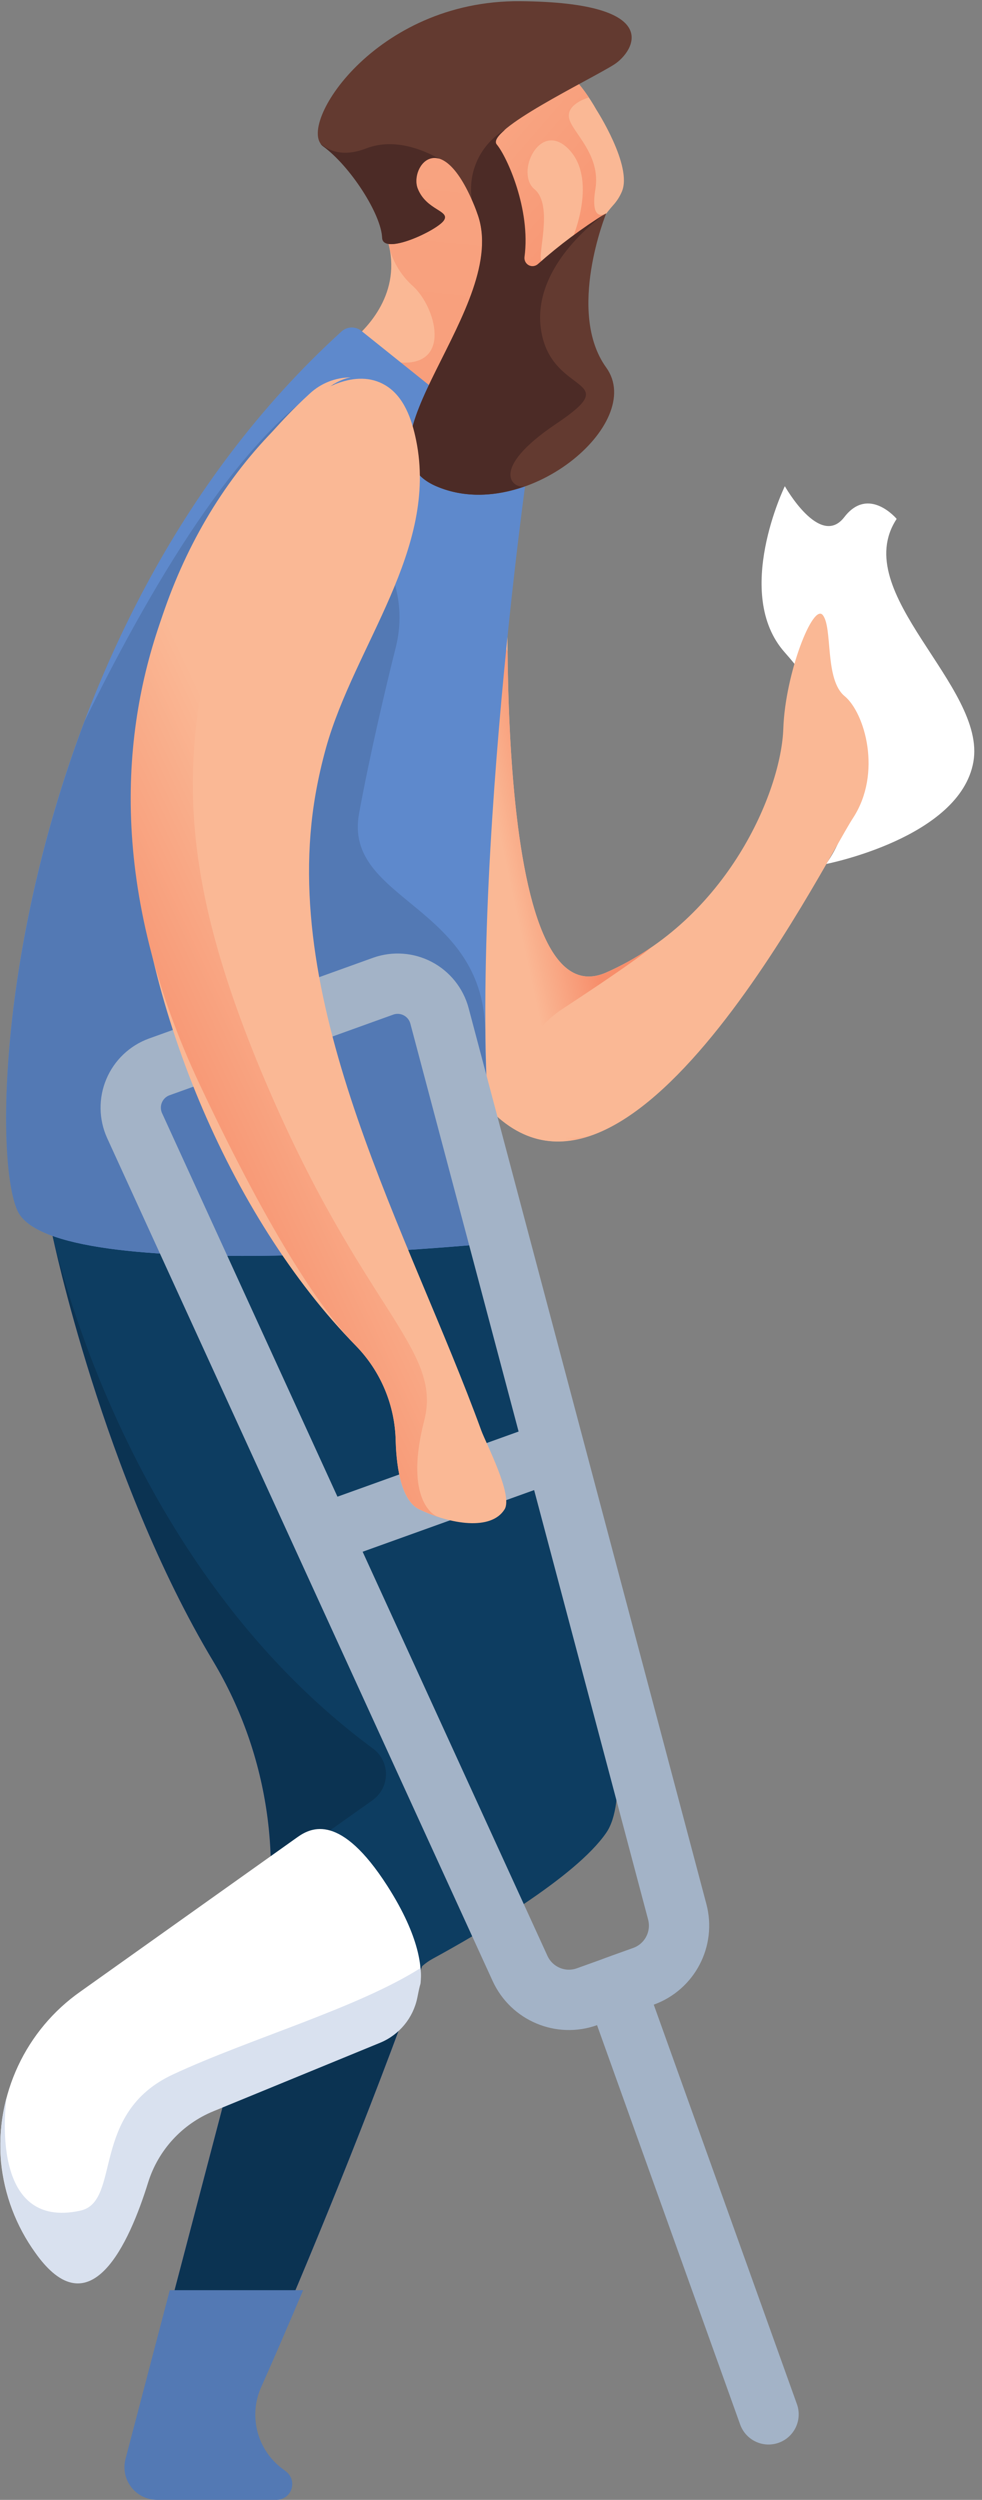<?xml version="1.0" encoding="UTF-8"?>
<svg width="114px" height="290px" viewBox="0 0 114 290" version="1.1" xmlns="http://www.w3.org/2000/svg" xmlns:xlink="http://www.w3.org/1999/xlink">
    <rect x="0" y="0" width="114" height="290" fill="#808080" stroke="none"/>
    <!-- Generator: Sketch 53.1 (72631) - https://sketchapp.com -->
    <title>accident</title>
    <desc>Created with Sketch.</desc>
    <defs>
        <linearGradient x1="56.493%" y1="43.447%" x2="28.662%" y2="61.124%" id="linearGradient-1">
            <stop stop-color="#F78E6B" offset="0%"></stop>
            <stop stop-color="#FAB895" offset="100%"></stop>
        </linearGradient>
        <linearGradient x1="11.221%" y1="358.528%" x2="45.158%" y2="-342.276%" id="linearGradient-2">
            <stop stop-color="#F78E6B" offset="0%"></stop>
            <stop stop-color="#FAB895" offset="100%"></stop>
        </linearGradient>
        <linearGradient x1="103.006%" y1="118.78%" x2="-24.349%" y2="-62.145%" id="linearGradient-3">
            <stop stop-color="#F78E6B" offset="0%"></stop>
            <stop stop-color="#FAB895" offset="100%"></stop>
        </linearGradient>
        <linearGradient x1="35.838%" y1="69.665%" x2="59.687%" y2="40.451%" id="linearGradient-4">
            <stop stop-color="#F78E6B" offset="0%"></stop>
            <stop stop-color="#FAB895" offset="100%"></stop>
        </linearGradient>
    </defs>
    <g id="Page-1" stroke="none" stroke-width="1" fill="none" fill-rule="evenodd">
        <g id="accident">
            <path d="M102.315,67.832 C102.315,67.832 106.714,89.541 94.882,100.437 C83.05,111.332 96.874,72.022 96.874,72.022" id="Shape" fill="#F9AA8F" fill-rule="nonzero"></path>
            <path d="M91.112,56.402 C91.112,56.402 85.035,68.883 91.112,75.696 C97.188,82.508 101.53,92.334 95.9,100.229 C95.9,100.229 111.426,97.203 112.997,88.397 C114.568,79.59 98.438,68.789 104.093,60.195 C104.093,60.195 100.845,56.314 98.017,59.988 C95.19,63.662 91.112,56.402 91.112,56.402 Z" id="Shape" fill="#FFFFFF" fill-rule="nonzero"></path>
            <path d="M59.135,61.856 C59.135,61.856 56.357,119.013 70.388,112.811 C84.42,106.608 90.691,91.844 90.936,84.503 C91.149,78.18 94.385,69.839 95.535,71.374 C96.685,72.909 95.717,78.835 98.049,80.753 C100.38,82.672 102.447,89.674 99.016,94.914 C95.586,100.154 71.469,148.9 55.145,126.638" id="Shape" fill="#FAB895" fill-rule="nonzero"></path>
            <path d="M68.679,131.676 C61.353,134.048 56.659,122.668 65.349,117.007 C74.322,111.131 75.641,109.873 75.641,109.873 L75.641,109.873 C73.985,111.015 72.227,112.001 70.388,112.817 C60.869,117.025 59.078,92.058 58.921,75.582 L58.355,74.419 L55.119,126.631 C59.292,132.305 63.967,133.362 68.679,131.676 Z" id="Shape" fill="url(#linearGradient-1)" fill-rule="nonzero"></path>
            <path d="M6.108,143.377 C6.108,143.377 11.907,171.345 24.789,192.784 C31.303,203.709 33.134,216.804 29.866,229.1 L15.294,284.621 C15.027,285.636 15.246,286.717 15.885,287.549 C16.525,288.38 17.514,288.867 18.562,288.868 L30.947,288.868 C31.65,288.868 32.274,288.417 32.496,287.749 C32.719,287.081 32.489,286.346 31.927,285.924 L31.537,285.628 C28.946,283.679 28.035,280.201 29.338,277.23 C36.445,261.019 58.161,209.92 60.919,184.128 C64.231,153.222 40.29,108.64 40.29,108.64" id="Shape" fill="#6161AD" fill-rule="nonzero"></path>
            <path d="M6.108,143.377 C6.108,143.377 11.907,171.345 24.789,192.784 C31.303,203.709 33.134,216.804 29.866,229.1 L15.294,284.621 C15.027,285.636 15.246,286.717 15.885,287.549 C16.525,288.38 17.514,288.867 18.562,288.868 L30.947,288.868 C31.65,288.868 32.274,288.417 32.496,287.749 C32.719,287.081 32.489,286.346 31.927,285.924 L31.537,285.628 C28.946,283.679 28.035,280.201 29.338,277.23 C36.445,261.019 58.161,209.92 60.919,184.128 C64.231,153.222 40.29,108.64 40.29,108.64" id="Shape" fill="#0B3352" fill-rule="nonzero"></path>
            <path d="M58.839,144.056 L5.599,141.049 C5.599,141.049 12.938,180.442 43.3,202.836 C44.259,203.536 44.823,204.655 44.816,205.844 C44.808,207.032 44.23,208.144 43.262,208.831 L10.519,232.019 C4.573,236.117 1.278,243.092 1.885,250.293 C2.234,253.804 3.509,257.158 5.58,260.012 C11.461,268.297 14.886,257.88 16.928,251.325 C18.009,247.859 21.389,246.192 24.751,244.814 L42.728,237.473 C44.783,236.633 46.284,234.824 46.731,232.648 L46.919,231.717 C47.31,229.803 48.524,228.16 50.237,227.225 C55.478,224.369 66.838,217.789 70.388,212.6 C75.057,205.774 66.436,176.472 58.839,144.056 Z" id="Shape" fill="#0D3D61" fill-rule="nonzero"></path>
            <path d="M58.839,144.056 L5.599,141.049 C5.599,141.049 12.938,180.442 43.3,202.836 C44.259,203.536 44.823,204.655 44.816,205.844 C44.808,207.032 44.23,208.144 43.262,208.831 C43.262,208.831 51.349,205.919 51.557,195.225 C51.764,184.531 52.028,169.955 64.356,166.759 C62.572,159.55 60.674,151.901 58.839,144.056 Z" id="Shape" fill="#0D3D61" fill-rule="nonzero"></path>
            <path d="M35.188,265.677 L19.709,265.677 L14.573,285.245 C14.274,286.382 14.518,287.592 15.234,288.523 C15.951,289.454 17.058,289.999 18.231,290 L32.099,290 C32.887,290 33.586,289.496 33.835,288.748 C34.084,288 33.827,287.176 33.197,286.703 L32.761,286.372 C29.859,284.19 28.839,280.295 30.298,276.969 C31.586,274.095 33.253,270.242 35.188,265.677 Z" id="Shape" fill="#5379B4" fill-rule="nonzero"></path>
            <path d="M48.628,230.71 C48.672,230.503 48.729,230.295 48.792,230.081 C49.005,228.477 48.83,224.797 44.953,218.758 C39.542,210.335 36.156,211.983 34.566,213.097 L9.369,231.012 C2.979,235.481 -0.547,243.022 0.119,250.797 C0.493,254.593 1.866,258.222 4.097,261.315 C9.649,269.165 13.818,262.426 16.246,255.873 C16.59,254.943 16.9,254.017 17.173,253.137 C18.345,249.389 21.126,246.361 24.757,244.877 L44.111,236.932 C46.326,236.019 47.942,234.061 48.421,231.711 L48.559,231.031 L48.628,230.71 Z" id="Shape" fill="#FFFFFF" fill-rule="nonzero"></path>
            <path d="M9.319,256.452 C-1.225,258.748 0.628,244.305 0.773,243.285 C0.106,245.742 -0.107,248.301 0.145,250.834 C0.519,254.631 1.891,258.26 4.122,261.352 C10.462,270.316 14.999,260.258 17.198,253.174 C18.37,249.427 21.151,246.399 24.782,244.915 L44.136,236.97 C46.351,236.056 47.968,234.099 48.446,231.748 L48.584,231.069 L48.584,231.069 L48.654,230.742 C48.698,230.534 48.754,230.327 48.817,230.113 C48.884,229.513 48.884,228.907 48.817,228.307 C41.484,232.956 29.03,236.485 20.12,240.631 C10.368,245.129 14.138,255.401 9.319,256.452 Z" id="Shape" fill="#D9E1EF" fill-rule="nonzero"></path>
            <path d="M43.809,25.112 L43.859,24.917 C46.712,20.369 41.503,19.728 41.296,17.218 C40.749,10.487 47.409,5.077 54.108,4.29 C60.806,3.504 66.009,7.02 69.232,12.726 L69.232,12.726 C69.232,12.726 73.474,19.287 72.186,22.244 C71.94,22.822 71.598,23.353 71.174,23.816 C69.512,25.678 68.37,27.946 67.862,30.39 C67.178,33.429 66.185,34.265 63.822,34.492 L63.822,34.492 L63.489,34.492 C62.371,34.605 58.977,35.215 59.474,38.354 C59.669,39.612 60.039,41.154 60.454,42.695 C61.321,45.946 60.637,49.415 58.6,52.092 C56.563,54.769 53.403,56.351 50.042,56.377 L49.64,56.377 C46.611,56.408 43.686,55.27 41.471,53.2 C37.274,49.357 37.494,42.777 41.61,38.845 C44.236,36.36 47.409,31.523 43.809,25.112 Z" id="Shape" fill="#FAB895" fill-rule="nonzero"></path>
            <path d="M57.809,20.759 L51.004,15.834 L44.802,16.645 L45.11,28.308 L45.11,28.308 C45.173,28.547 45.223,28.786 45.267,29.019 C45.763,30.642 46.698,32.097 47.969,33.221 C50.589,35.63 52.443,42.405 46.542,42.059 C40.642,41.713 51.682,51.25 51.682,51.25 L55.452,46.954 L58.864,27.452 L57.809,20.759 Z" id="Shape" fill="url(#linearGradient-2)" fill-rule="nonzero"></path>
            <path d="M70.376,24.748 C70.376,24.748 68.459,26.006 69.119,21.936 C69.779,17.866 66.373,15.33 66.059,13.682 C65.745,12.034 68.321,11.317 68.359,11.311 C67.316,9.727 66.026,8.321 64.538,7.146 L53.806,11.323 C53.806,11.323 58.362,34.379 58.644,34.379 L61.24,34.379 C61.24,34.379 63.539,30.686 62.898,30.302 C62.258,29.918 64.325,23.842 62.05,21.954 C59.776,20.067 62.679,13.858 66.028,17.318 C69.377,20.778 66.524,27.465 66.524,27.465 L70.376,24.748 Z" id="Shape" fill="url(#linearGradient-3)" fill-rule="nonzero"></path>
            <path d="M41.936,38.373 L50.897,45.551 L60.951,56.434 C60.951,56.434 52.154,120.114 58.864,144.063 C58.864,144.063 6.082,149.536 2.042,140.433 C-1.998,131.33 1.257,73.324 39.643,38.455 C40.284,37.869 41.255,37.834 41.936,38.373 L41.936,38.373 Z" id="Shape" fill="#5E89CC" fill-rule="nonzero"></path>
            <path d="M58.839,144.056 C57.319,138.634 56.59,131.173 56.376,122.882 C56.332,121.97 56.313,121.058 56.326,120.152 C56.514,104.847 39.8,104.633 41.685,94.36 C42.942,87.51 44.827,79.539 45.971,74.991 C46.575,72.544 46.508,69.98 45.776,67.568 L38.656,44.091 C28.647,49.784 18.549,65.895 9.827,83.653 C-0.145,109.98 -0.484,134.784 2.017,140.427 C6.064,149.536 58.839,144.056 58.839,144.056 Z" id="Shape" fill="#5379B4" fill-rule="nonzero"></path>
            <path d="M32.341,118.774 L30.632,119.403 L18.48,123.769 C17.166,124.249 16.111,125.254 15.569,126.545 C15.026,127.835 15.045,129.293 15.621,130.569 L60.372,228.351 C61.722,231.3 65.102,232.724 68.151,231.629 L70.571,230.761 L72.28,230.132 L74.699,229.264 C77.75,228.167 79.454,224.914 78.62,221.778 L51.016,117.831 C50.65,116.479 49.738,115.341 48.499,114.69 C47.26,114.039 45.807,113.935 44.488,114.402 L32.341,118.774 Z" id="Shape" stroke="#A3B3C7" stroke-width="7"></path>
            <path d="M71.425,230.459 L89.22,280.08" id="Shape" stroke="#A3B3C7" stroke-width="7" stroke-linecap="round"></path>
            <path d="M37.331,178.007 L64.413,168.275" id="Shape" stroke="#A3B3C7" stroke-width="7"></path>
            <path d="M70.376,24.748 C70.376,24.748 65.72,36.184 70.376,42.638 C75.032,49.092 61.013,60.881 50.652,56.402 C40.29,51.923 59.449,35.448 55.415,24.748 C51.381,14.047 47.491,19.363 48.503,21.892 C49.514,24.42 52.273,24.408 51.538,25.559 C50.803,26.71 44.462,29.692 44.381,27.585 C44.268,24.81 40.673,19.237 37.513,16.96 C34.352,14.682 43.457,2.13717932e-15 60.391,0.138 C77.325,0.277 73.587,6.001 71.312,7.473 C68.491,9.266 56.282,15.098 57.677,16.771 C58.833,18.136 61.642,24.263 60.894,29.811 C60.844,30.21 61.046,30.598 61.402,30.785 C61.757,30.971 62.191,30.917 62.49,30.648 C64.948,28.463 67.586,26.489 70.376,24.748 Z" id="Shape" fill="#633A30" fill-rule="nonzero"></path>
            <path d="M51.525,25.565 C52.286,24.427 49.502,24.427 48.49,21.898 C47.862,20.375 49.056,17.853 50.96,18.407 C49.119,17.369 45.757,15.966 42.508,17.218 C39.838,18.249 38.16,17.507 37.192,16.645 C37.274,16.768 37.376,16.877 37.494,16.966 C40.636,19.243 44.249,24.817 44.362,27.591 C44.469,29.692 50.79,26.704 51.525,25.565 Z" id="Shape" fill="#4C2B26" fill-rule="nonzero"></path>
            <path d="M58.638,15.041 L58.638,15.041 C55.813,16.693 54.281,19.905 54.774,23.143 C54.994,23.634 55.214,24.169 55.402,24.754 C59.405,35.448 40.278,51.942 50.639,56.408 C53.932,57.83 57.589,57.604 60.9,56.408 C59.606,56.767 56.596,54.521 64.576,49.155 C72.745,43.676 63.985,46.01 62.81,38.279 C61.635,30.548 70.351,24.729 70.351,24.729 C67.557,26.47 64.915,28.443 62.452,30.629 C62.154,30.898 61.72,30.952 61.364,30.766 C61.009,30.579 60.806,30.191 60.856,29.793 C61.604,24.238 58.795,18.117 57.639,16.752 C57.35,16.387 57.771,15.777 58.638,15.041 Z" id="Shape" fill="#4C2B26" fill-rule="nonzero"></path>
            <path d="M36.646,92.045 C36.96,90.267 37.364,88.489 37.858,86.711 C41.189,74.853 50.897,63.75 48.308,51.074 C47.805,48.608 46.888,45.972 44.726,44.689 C41.346,42.676 37.067,45.035 34.132,47.664 C21.138,59.29 14.898,77.344 15.47,94.782 C16.161,115.736 26.529,141.081 41.358,156.166 C44.214,159.112 45.848,163.032 45.933,167.137 C46.033,170.704 46.731,174.164 48.679,175.095 C52.292,176.825 57.004,177.611 58.575,175.095 C59.587,173.472 56.42,167.445 55.873,165.948 C47.585,143.201 32.272,116.843 36.646,92.045 Z" id="Shape" fill="#FAB895" fill-rule="nonzero"></path>
            <path d="M50.897,175.969 C49.86,175.667 47.076,173.233 49.244,164.816 C51.412,156.399 42.1,152.027 30.789,125.392 C19.479,98.757 20.497,84.081 28.458,61.856 C33.674,47.287 38.217,44.186 40.724,43.777 C38.953,43.782 37.25,44.456 35.955,45.664 C29.017,51.974 1.885,80.521 23.186,125.813 C31.782,144.056 37.639,152.373 41.365,156.166 C44.22,159.112 45.855,163.032 45.939,167.137 C46.04,170.704 46.737,174.164 48.685,175.095 C49.394,175.434 50.125,175.729 50.872,175.975 L50.897,175.969 Z" id="Shape" fill="url(#linearGradient-4)" fill-rule="nonzero"></path>
        </g>
    </g>
</svg>